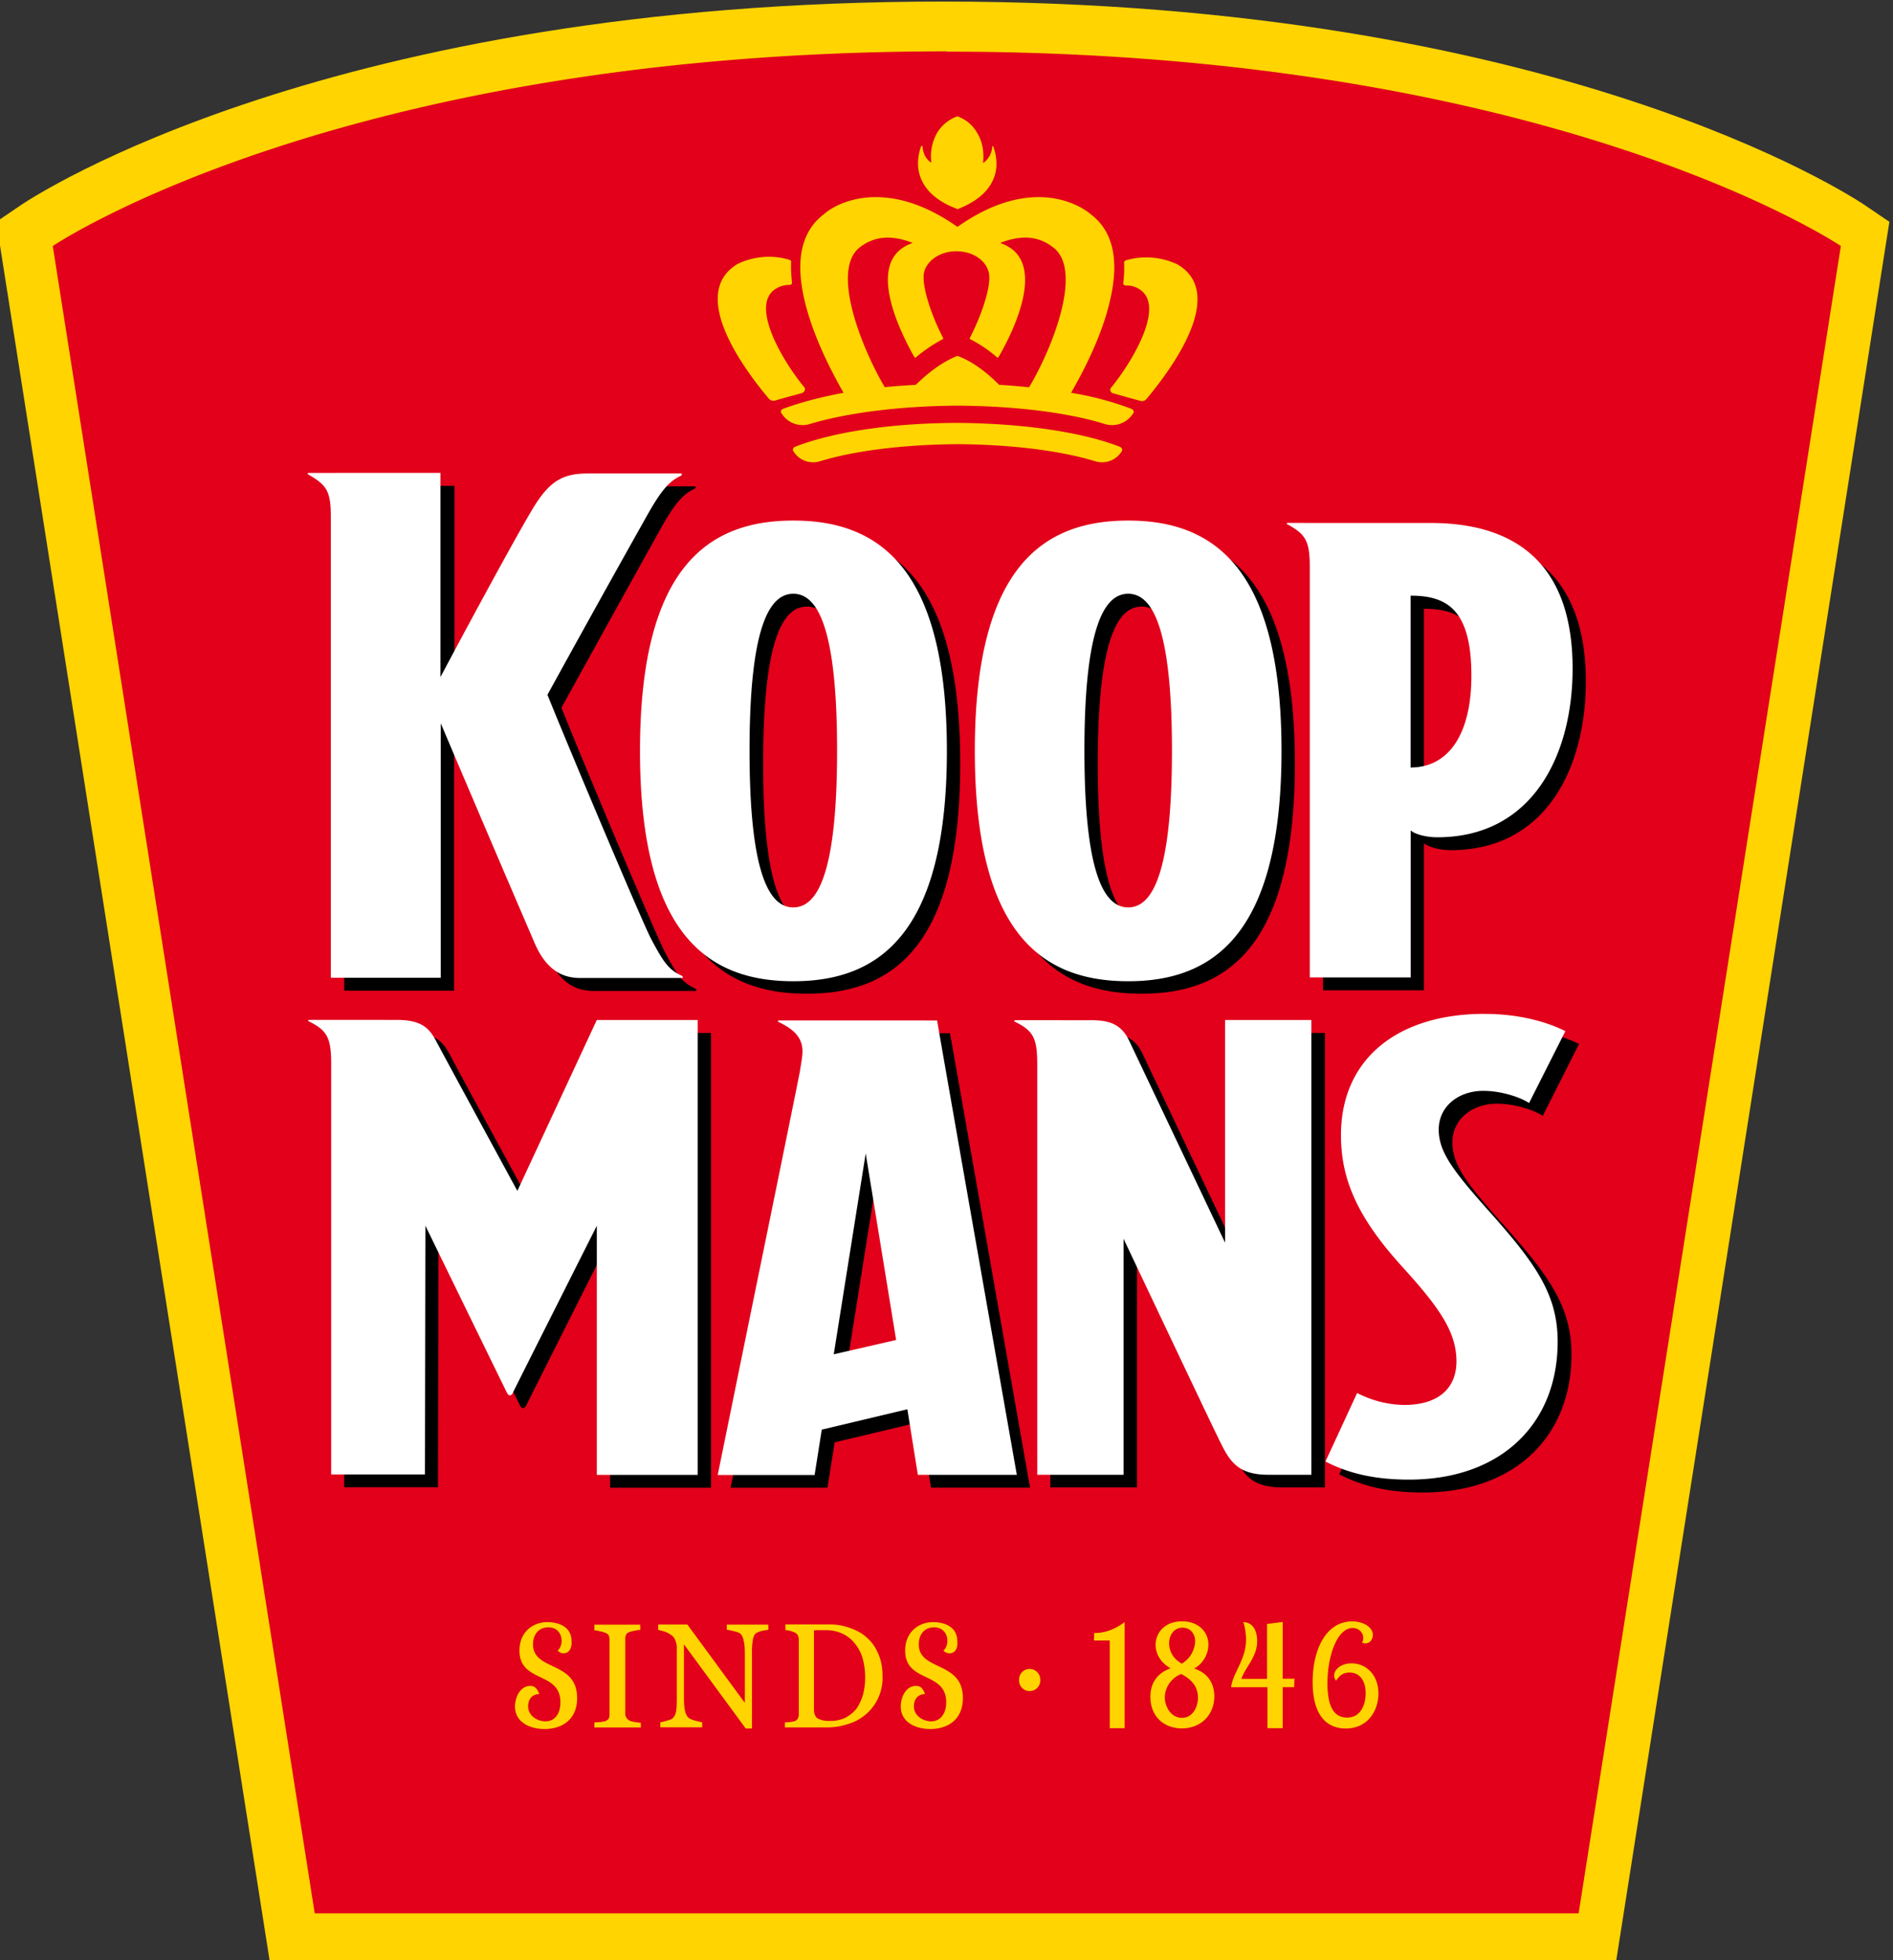 <svg viewBox="0 0 44.98 46.57" xmlns="http://www.w3.org/2000/svg"><rect x="0" y="0" width="44.98" height="46.57" fill="#333333" stroke="none"/><path d="M38.4 46.6H6.41L-.088 5.27l.611-.415C.82 4.66 7.825.037 22.403.037c14.58 0 21.58 4.625 21.88 4.818l.611.415z" fill="#ffd400"/><path d="M22.491 1.22C8.097 1.22 1.254 5.845 1.254 5.845l6.224 39.61H37.51l6.231-39.61c.003 0-6.843-4.618-21.237-4.618zm.249 1.547h.016c.193.067.362.21.465.395.12.193.162.431.14.69v.022a.503.503 0 00.215-.387c0-.008 0-.016.008-.016s.016 0 .016.008c0 0 .11.254.066.558-.045.284-.236.67-.908.93-.008.007-.016 0-.026-.009-.672-.25-.863-.645-.908-.928-.045-.305.066-.559.066-.559s.008-.008.016-.008c.008.008.016.008.016.016s0 .252.206.386v-.02a1.137 1.137 0 01.14-.691.922.922 0 01.471-.387zm-1.93 1.916c.62 0 1.276.238 1.94.707.665-.469 1.313-.707 1.932-.707.78 0 1.222.395 1.23.403.54.402.693 1.1.458 2.074-.183.797-.603 1.622-.92 2.172a7.38 7.38 0 011.43.379c.051.023.075.069.048.103a.588.588 0 01-.693.254c-.892-.275-2.159-.423-3.487-.431-1.326.008-2.597.164-3.488.431a.588.588 0 01-.693-.254c-.029-.037-.005-.088.045-.103.4-.149.879-.276 1.432-.379-.315-.55-.73-1.37-.921-2.172-.236-.974-.08-1.672.458-2.074.005-.008.434-.403 1.23-.403zm.345.964a1.058 1.058 0 00-.715.222c-.73.542.072 2.469.575 3.315.008.008.007.008.007.016.244-.03.495-.042.739-.058.333-.328.664-.558.981-.685h.016c.318.119.652.351.982.685.244.013.479.036.714.058 0-.008 0-.008.008-.016.509-.85 1.305-2.773.55-3.316a1.05 1.05 0 00-.714-.222 1.684 1.684 0 00-.531.127c.108.037.206.09.293.156.685.559.016 1.942-.31 2.514-.007.016-.02.029-.029.045-.007 0-.008.008-.016.008-.007 0-.008 0-.016-.008a3.166 3.166 0 00-.64-.432c-.008-.005-.008-.013-.008-.02.28-.543.474-1.138.466-1.45 0-.342-.346-.617-.78-.617-.413 0-.752.251-.781.571v.045c-.005.313.185.908.466 1.45 0 .005 0 .013-.008.021a3.78 3.78 0 00-.64.432c0 .008-.009.008-.017.008-.007 0-.008 0-.016-.008-.007-.016-.02-.03-.028-.045-.318-.574-.995-1.955-.31-2.514a.914.914 0 01.293-.156 1.703 1.703 0 00-.531-.127zM18.28 6.1c.148.001.31.021.482.073.02.008.037.024.037.045-.008.156 0 .32.021.498a.053.053 0 01-.016.037.077.077 0 01-.045.016.602.602 0 00-.376.127c-.54.436.257 1.738.722 2.296.024.024.024.054.016.083-.008.029-.036.05-.073.066l-.313.084-.288.082c-.005 0-.013.008-.021.008h-.009c-.052.016-.11 0-.14-.037l-.016-.016c-.606-.722-1.902-2.484-.738-3.19.006 0 .314-.174.757-.172zm8.949.015c.443-.002.75.17.756.17 1.165.698-.132 2.46-.735 3.185l-.016.016c-.03.037-.09.053-.14.037-.19-.05-.632-.177-.64-.177a.088.088 0 01-.067-.058.073.073 0 01.017-.082c.463-.564 1.259-1.858.722-2.297a.557.557 0 00-.376-.127.076.076 0 01-.045-.016c-.016-.016-.016-.021-.016-.037a2.92 2.92 0 00.021-.497c0-.016.016-.037.037-.045.172-.052.334-.072.482-.072zm-4.538 3.932h.119c1.51.016 2.897.216 3.797.566.05.021.071.066.05.103a.55.55 0 01-.648.238c-.834-.254-2.014-.394-3.252-.402-1.238.008-2.426.148-3.26.402a.55.55 0 01-.648-.238c-.021-.037 0-.087.045-.103.9-.352 2.286-.558 3.797-.566zm5.395 28.47c.384 0 .627.247.627.551a.66.66 0 01-.338.572c.346.11.479.378.479.661 0 .41-.29.76-.776.76-.455-.006-.743-.31-.743-.75 0-.34.177-.571.478-.677-.243-.14-.354-.35-.354-.558 0-.283.214-.558.627-.558zm4.04.003c.302 0 .495.156.495.32 0 .082-.053.201-.177.201-.03 0-.053-.007-.082-.015a.21.21 0 00.03-.12c0-.119-.104-.23-.252-.23-.362 0-.598.654-.598 1.31 0 .447.095.818.466.818.338 0 .442-.328.442-.58 0-.283-.133-.49-.384-.49-.133 0-.228.054-.318.194a.187.187 0 01-.047-.122c0-.14.156-.29.412-.29.368 0 .64.295.64.713 0 .41-.25.834-.775.834-.45 0-.788-.304-.788-1.109 0-.751.31-1.434.937-1.434zm-1.648.013v1.348h.28l-.007.2h-.273v.974h-.362v-.973h-.863c.037-.334.355-.654.355-1.13 0-.14-.03-.328-.066-.415.206 0 .33.177.33.447 0 .386-.28.616-.375.9h.61V38.58zm-17.471.003c.156 0 .574.045.574.46.01.178-.072.281-.19.281-.06 0-.096-.021-.141-.066.058-.045.095-.14.095-.23 0-.156-.095-.32-.317-.32-.236 0-.363.177-.363.402 0 .646 1.048.386 1.048 1.277 0 .535-.383.736-.775.736-.339 0-.701-.156-.701-.534 0-.222.124-.49.362-.49.095 0 .161.045.214.193-.214.008-.264.177-.264.291 0 .238.235.358.413.358.206 0 .354-.164.354-.453 0-.743-.973-.453-.973-1.228 0-.447.325-.677.664-.677zm9.165 0c.156 0 .575.045.575.46.019.178-.064.281-.183.281a.197.197 0 01-.148-.066c.059-.045.095-.14.095-.23 0-.156-.095-.32-.317-.32-.236 0-.363.177-.363.402 0 .646 1.048.386 1.048 1.277 0 .535-.384.736-.775.736-.339 0-.701-.156-.701-.534 0-.222.119-.49.362-.49.096 0 .162.045.215.193-.215.008-.265.177-.265.291 0 .238.235.358.413.358.198 0 .355-.164.355-.453 0-.743-.975-.453-.975-1.228 0-.447.326-.677.665-.677zm4.551 0v2.52h.008v.002h-.008v-.003h-.354v-2.082h-.376l.008-.178c.17 0 .405-.028.722-.258zm-8.062.056h1.056c.148 0 .289.02.429.066.14.045.264.103.367.177.14.103.26.238.331.402.09.175.127.368.127.59a1.14 1.14 0 01-.841 1.136 1.486 1.486 0 01-.48.074H18.65v-.119a.925.925 0 00.235-.03.142.142 0 00.075-.066.22.22 0 00.02-.103v-1.762a.258.258 0 00-.02-.103.164.164 0 00-.083-.074.605.605 0 00-.214-.053zm-3.022.002h.694l1.365 1.86v-1.158c0-.14-.008-.255-.03-.329a.317.317 0 00-.073-.156.426.426 0 00-.156-.058c-.074-.021-.125-.029-.17-.037v-.12h.987v.125h.003a.921.921 0 00-.148.022.558.558 0 00-.14.052c-.046.03-.067.083-.083.165a1.71 1.71 0 00-.02.312v1.791h-.149l-1.468-2v1.256c0 .14.007.255.028.329a.321.321 0 00.083.164.51.51 0 00.16.066c.083.021.134.037.163.037v.12h-.995v-.12c.029 0 .082-.016.156-.037.074-.021.119-.037.132-.053a.266.266 0 00.082-.148c.016-.066.021-.178.021-.334V39.14a.408.408 0 00-.029-.156.281.281 0 00-.074-.119.664.664 0 00-.17-.098 1.382 1.382 0 00-.169-.045zm-1.516.003h1.09v.127a.35.35 0 00-.124.016.623.623 0 00-.124.03c-.045.015-.074.036-.088.065a.219.219 0 00-.02.104v1.77c0 .036.007.074.028.098.016.029.045.052.082.074a.633.633 0 00.12.029l.14.02v.112h-.014v-.003h-1.09v-.119c.03 0 .075-.008.133-.008.058-.008.095-.016.124-.021a.205.205 0 00.082-.058.2.2 0 00.021-.103v-1.77a.405.405 0 00-.016-.104.144.144 0 00-.087-.066.558.558 0 00-.133-.037.444.444 0 00-.124-.021zm13.974.072c-.198 0-.317.171-.317.37 0 .177.087.365.302.484a.654.654 0 00.317-.527c0-.172-.103-.327-.302-.327zm-8.623.058c-.061 0-.104 0-.133.008v1.873c0 .104.03.178.088.217a.55.55 0 00.28.058.815.815 0 00.376-.074.866.866 0 00.265-.214 1.21 1.21 0 00.156-.333 1.69 1.69 0 00-.014-.882 1.016 1.016 0 00-.19-.349.806.806 0 00-.288-.222.926.926 0 00-.384-.082zm4.993.92c.14.004.25.114.25.254a.252.252 0 11-.502 0c0-.14.111-.253.252-.253zm3.6.122a.61.61 0 00-.39.55c0 .217.14.49.404.49.244.008.384-.238.384-.481 0-.238-.132-.423-.397-.558z" fill="#e2001a"/><path d="M8.113 11.542s.066.44.066 1.048v10.946h2.611V17.49c.561 1.323 1.874 4.395 2.22 5.197.294.699.702.855 1.106.855h2.406c.034 0 .034-.037-.003-.059-.326-.14-.458-.37-.723-.87-.214-.41-1.902-4.408-2.455-5.8a938.83 938.83 0 012.353-4.247c.338-.603.531-.825.804-.952.045-.022.045-.059 0-.059h-2.196c-.611 0-.929.201-1.32.855-.471.788-1.66 2.998-2.183 3.985v-4.853zm11.06 1.122c-1.977 0-3.641 1.048-3.641 5.472-.008 4.424 1.66 5.472 3.64 5.472 1.977 0 3.644-1.049 3.644-5.472 0-4.424-1.667-5.472-3.643-5.472zm7.951 0c-1.976 0-3.643 1.048-3.643 5.472s1.667 5.472 3.643 5.472c1.977 0 3.644-1.049 3.644-5.472 0-4.424-1.667-5.472-3.644-5.472zm4.18.066s.133.453.133 1.048v9.748h2.397v-3.493c.095.082.368.164.64.164 2.258 0 3.207-1.955 3.207-4.009 0-2.283-1.143-3.458-3.376-3.458h-2.868zm-12.131 1.68c.553 0 1.04.744 1.04 3.726s-.487 3.726-1.04 3.726-1.04-.744-1.04-3.726.482-3.725 1.04-3.725zm7.951 0c.553 0 1.04.744 1.04 3.726s-.487 3.726-1.04 3.726-1.04-.744-1.04-3.726.487-3.725 1.04-3.725zm6.71.053c.855 0 1.445.32 1.445 1.903.008 1.368-.532 2.172-1.445 2.172zm1.763 9.928c-2.064 0-3.414 1.072-3.414 2.879 0 .998.347 1.902 1.424 3.093.883.966 1.32 1.562 1.32 2.284 0 .58-.363 1.034-1.247 1.034-.428 0-.84-.14-1.113-.283l-.744 1.627c.56.291 1.188.432 1.984.432 2.191 0 3.533-1.331 3.533-3.279 0-1.1-.495-1.828-1.593-3.056-.897-1-1.236-1.445-1.236-1.982 0-.558.48-.92 1.056-.92.442 0 .907.163 1.09.29l.863-1.708c-.368-.178-1.02-.41-1.924-.41zm-27.44.146s.022.439.022 1.047v9.748h2.228l.013-5.908s1.874 3.852 1.924 3.94c.021.045.044.09.081.09.037 0 .059-.037.088-.082.045-.098 1.984-3.948 1.984-3.948v5.92h2.398V24.54h-2.398l-1.886 4.059s-1.783-3.27-1.94-3.578c-.169-.304-.368-.484-.936-.484zm21.267.002v5.287l-2.278-4.797c-.19-.402-.495-.49-.934-.482h-1.337s.082.44.082 1.048v9.74h2.059V29.73s2.085 4.402 2.233 4.699c.264.542.428.907 1.209.907h1.024V24.54zm-10.116.008s.066.424.066.736c0 .111-.03.29-.066.497-.12.617-1.21 5.927-1.948 9.563h2.302l.17-1.077 2.034-.484.257 1.56h2.352s-1.799-10.223-1.902-10.795zm1.569 3.16l.722 4.432-1.482.34z"/><path d="M7.37 11.235c-.125 0-.03.045-.009.058.405.238.5.386.5.99v10.946h2.612v-6.046a977.917 977.917 0 002.22 5.197c.294.698.701.854 1.098.854h2.41c.03.003.037-.034-.008-.058-.325-.14-.457-.378-.722-.87-.214-.41-1.902-4.409-2.463-5.8.531-.966 1.365-2.477 2.36-4.247.339-.604.531-.826.804-.953.045-.021.037-.058 0-.058h-2.204c-.62 0-.928.201-1.32.854-.471.789-1.659 2.996-2.183 3.985v-4.853zm11.48 1.132c-1.976 0-3.643 1.048-3.643 5.472s1.667 5.472 3.643 5.472c1.977 0 3.649-1.056 3.649-5.472s-1.667-5.472-3.649-5.472zm7.957 0c-1.977 0-3.644 1.048-3.644 5.472s1.667 5.472 3.644 5.472c1.976 0 3.643-1.056 3.643-5.472s-1.667-5.472-3.643-5.472zm3.828.055c-.124 0-.028.046-.007.054.404.23.494.394.494.997v9.748h2.398v-3.493c.097.09.367.163.632.163 2.265 0 3.215-1.956 3.215-4.009 0-2.284-1.143-3.458-3.376-3.458h-2.868zM18.85 14.106c.553 0 1.04.743 1.04 3.725s-.487 3.726-1.04 3.726-1.04-.744-1.04-3.726.487-3.725 1.04-3.725zm7.957 0c.553 0 1.04.743 1.04 3.725s-.487 3.726-1.04 3.726-1.04-.744-1.04-3.726.487-3.725 1.04-3.725zm6.71.045c.855 0 1.445.32 1.445 1.902 0 1.376-.532 2.18-1.445 2.18zm1.754 9.935c-2.063 0-3.408 1.072-3.408 2.88 0 .997.347 1.901 1.424 3.092.879.966 1.32 1.562 1.32 2.284 0 .58-.362 1.035-1.246 1.035a2.51 2.51 0 01-1.114-.284l-.752 1.628c.561.29 1.188.43 1.985.43 2.19 0 3.532-1.33 3.532-3.278 0-1.1-.5-1.828-1.593-3.056-.892-1-1.233-1.447-1.233-1.982 0-.558.479-.92 1.056-.92.45 0 .908.164 1.09.29l.863-1.708c-.368-.186-1.019-.41-1.924-.41zm-27.888.143c-.125 0-.03.045-.008.053.405.21.494.387.494.998v9.748h2.228l.011-5.909s1.874 3.845 1.924 3.94c.021.045.045.09.082.09.037 0 .058-.029.082-.082.045-.097 1.985-3.947 1.985-3.947v5.919h2.397V24.232H14.18l-1.887 4.06s-1.784-3.279-1.94-3.578c-.161-.304-.362-.484-.92-.484zm21.726.003v5.29l-2.279-4.798c-.19-.402-.486-.492-.928-.487H24.16c-.127 0-.03.046-.008.054.407.209.494.388.494.997v9.748h2.051v-5.607s2.085 4.403 2.234 4.7c.264.542.428.907 1.208.907h1.02V24.232zm-10.566.01c-.124 0-.028.046-.007.054.354.177.532.373.532.685 0 .103-.03.283-.067.497-.119.625-1.209 5.927-1.947 9.563h2.302l.17-1.077 2.034-.484.249 1.558h2.352s-1.8-10.224-1.894-10.795zm2.027 3.16l.723 4.432-1.482.34z" fill="#fff"/></svg>